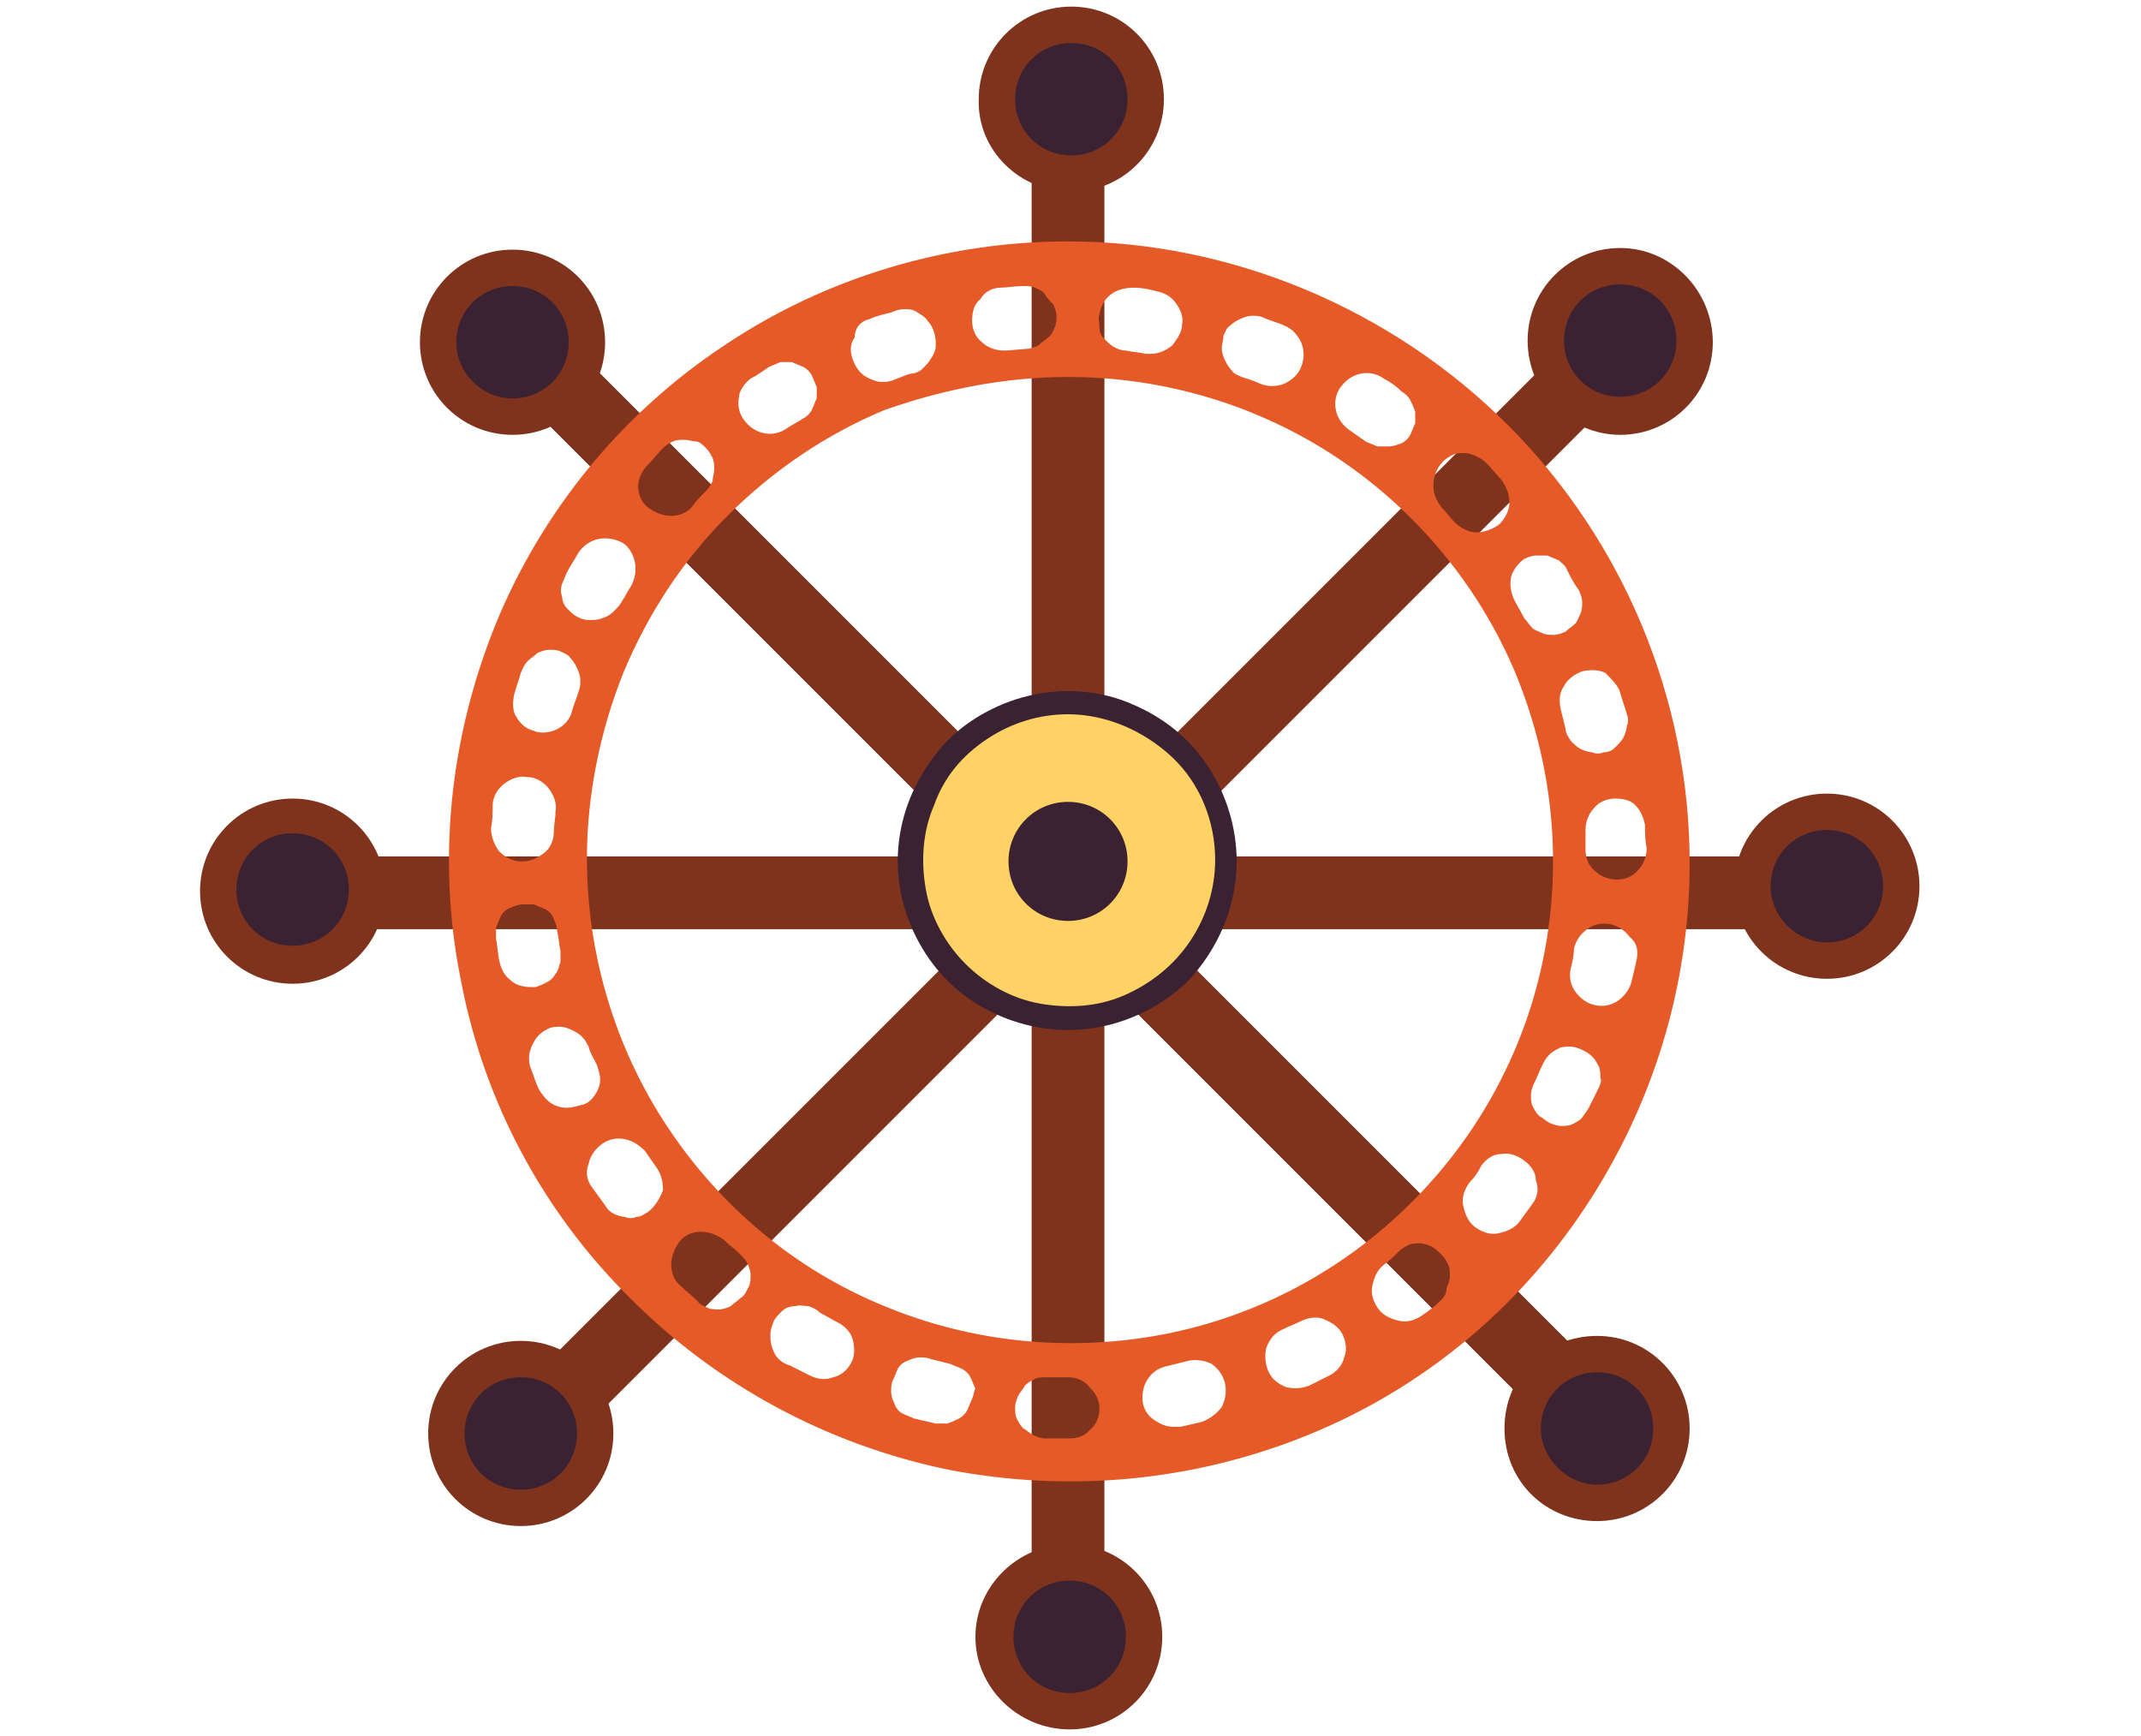 <?xml version="1.0" encoding="UTF-8"?> <!-- Generator: Adobe Illustrator 19.2.1, SVG Export Plug-In . SVG Version: 6.00 Build 0) --> <svg xmlns="http://www.w3.org/2000/svg" xmlns:xlink="http://www.w3.org/1999/xlink" id="Слой_1" x="0px" y="0px" viewBox="0 0 129.5 105" style="enable-background:new 0 0 129.5 105;" xml:space="preserve"> <style type="text/css"> .st0{fill:#7F331C;} .st1{fill:#E65A28;} .st2{fill:#FFD265;} .st3{fill:#3A2232;} </style> <path class="st0" d="M66.8,8.1h-4.4v91.8h4.4V8.1z"></path> <path class="st0" d="M98.6,23.1L95.5,20L30.6,84.9l3.1,3.1L98.6,23.1z"></path> <path class="st0" d="M95.5,88l3.1-3.1L33.7,20l-3.1,3.1L95.5,88z"></path> <path class="st0" d="M70.3,51.8h40.2v4.4H18.7v-4.4H70.3z"></path> <path class="st0" d="M17.7,59.5c3.1,0,5.6-2.5,5.6-5.6s-2.5-5.6-5.6-5.6c-3.1,0-5.6,2.5-5.6,5.6S14.6,59.5,17.7,59.5z"></path> <path class="st0" d="M31,26.3c3.1,0,5.6-2.5,5.6-5.6s-2.5-5.6-5.6-5.6s-5.6,2.5-5.6,5.6S27.9,26.3,31,26.3z"></path> <path class="st0" d="M31.5,92.3c3.1,0,5.6-2.5,5.6-5.6s-2.5-5.6-5.6-5.6s-5.6,2.5-5.6,5.6S28.4,92.3,31.5,92.3z"></path> <path class="st0" d="M64.7,104.6c3.1,0,5.6-2.5,5.6-5.6c0-3.1-2.5-5.6-5.6-5.6S59,95.9,59,99C59,102.1,61.6,104.6,64.7,104.6z"></path> <path class="st0" d="M96.6,92c3.1,0,5.6-2.5,5.6-5.6s-2.5-5.6-5.6-5.6S91,83.2,91,86.4S93.5,92,96.6,92z"></path> <path class="st0" d="M110.5,59.2c3.1,0,5.6-2.5,5.6-5.6s-2.5-5.6-5.6-5.6c-3.1,0-5.6,2.5-5.6,5.6S107.4,59.2,110.5,59.2z"></path> <path class="st0" d="M98,26.3c3.1,0,5.6-2.5,5.6-5.6S101.1,15,98,15c-3.1,0-5.6,2.5-5.6,5.6S94.9,26.3,98,26.3z"></path> <path class="st0" d="M64.8,11.6c3.1,0,5.6-2.5,5.6-5.6c0-3.1-2.5-5.6-5.6-5.6c-3.1,0-5.6,2.5-5.6,5.6C59.1,9.1,61.7,11.6,64.8,11.6z "></path> <path class="st0" d="M95.5,88l3.1-3.1L33.7,20l-3.1,3.1L95.5,88z"></path> <path class="st1" d="M64.6,14.6c-7.4,0-14.7,2.2-20.8,6.3c-6.2,4.1-11,10-13.8,16.8c-2.8,6.9-3.6,14.4-2.1,21.7 c1.4,7.3,5,14,10.3,19.2c5.2,5.2,11.9,8.8,19.2,10.3c7.3,1.4,14.8,0.7,21.7-2.1c6.9-2.8,12.7-7.6,16.8-13.8 c4.1-6.2,6.3-13.4,6.3-20.8c0-9.9-4-19.5-11-26.5S74.5,14.6,64.6,14.6z M99.5,49.9c0,0.5,0,0.9,0.1,1.4c0,0.5-0.2,1-0.5,1.3 c-0.3,0.4-0.8,0.6-1.3,0.6c-0.5,0-1-0.2-1.3-0.5c-0.4-0.3-0.6-0.8-0.6-1.3c0-0.4,0-0.8,0-1.2c0-0.5,0.2-1,0.5-1.3 c0.3-0.4,0.8-0.6,1.3-0.6c0.5,0,1,0.1,1.3,0.5C99.2,49,99.4,49.4,99.5,49.9L99.5,49.9z M98,41.9c0.1,0.4,0.3,0.9,0.4,1.3 c0.1,0.2,0.1,0.5,0,0.7c0,0.2-0.1,0.5-0.2,0.7c-0.1,0.2-0.3,0.4-0.5,0.6c-0.2,0.2-0.4,0.3-0.7,0.3c-0.2,0.1-0.5,0.1-0.7,0 c-0.2,0-0.5-0.1-0.7-0.2c-0.2-0.1-0.4-0.3-0.6-0.5c-0.1-0.2-0.3-0.4-0.3-0.7c-0.1-0.4-0.2-0.8-0.3-1.2c-0.1-0.5-0.1-1,0.2-1.4 c0.2-0.4,0.6-0.7,1.1-0.9c0.5-0.1,1-0.1,1.4,0.1C97.5,41.1,97.9,41.5,98,41.9z M92.2,33.8c0.2-0.1,0.5-0.2,0.7-0.2s0.5,0,0.7,0 c0.2,0.1,0.5,0.2,0.7,0.3c0.2,0.2,0.4,0.3,0.5,0.6c0.2,0.4,0.4,0.8,0.7,1.2c0.1,0.2,0.2,0.5,0.2,0.7c0,0.2,0,0.5-0.1,0.7 c-0.1,0.2-0.2,0.5-0.3,0.6c-0.2,0.2-0.4,0.3-0.6,0.5c-0.2,0.1-0.5,0.2-0.7,0.2c-0.2,0-0.5,0-0.7-0.1c-0.2-0.1-0.5-0.2-0.6-0.3 c-0.2-0.2-0.3-0.4-0.5-0.6c-0.2-0.4-0.4-0.7-0.6-1.1c-0.2-0.4-0.3-0.9-0.2-1.4C91.5,34.5,91.8,34.1,92.2,33.8L92.2,33.8z M87.3,27.9 c0.2-0.2,0.4-0.3,0.6-0.4c0.2-0.1,0.5-0.1,0.7-0.1c0.2,0,0.5,0.1,0.7,0.2c0.2,0.1,0.4,0.2,0.6,0.4c0.3,0.3,0.6,0.7,0.9,1 c0.3,0.4,0.5,0.9,0.5,1.4c0,0.5-0.3,1-0.6,1.3c-0.4,0.3-0.9,0.5-1.4,0.5c-0.5,0-1-0.3-1.3-0.6c-0.3-0.3-0.5-0.6-0.8-0.9 c-0.3-0.4-0.5-0.8-0.5-1.3C86.7,28.8,86.9,28.3,87.3,27.9L87.3,27.9z M81.1,23.4c0.3-0.4,0.7-0.7,1.2-0.8c0.5-0.1,1,0,1.4,0.3 c0.4,0.2,0.8,0.5,1.1,0.8c0.2,0.1,0.4,0.3,0.5,0.5c0.1,0.2,0.2,0.4,0.3,0.7c0,0.2,0,0.5,0,0.7c-0.1,0.2-0.2,0.5-0.3,0.7 c-0.1,0.2-0.3,0.4-0.5,0.5C84.5,26.9,84.3,27,84,27c-0.2,0-0.5,0-0.7,0c-0.2-0.1-0.5-0.2-0.7-0.3c-0.3-0.2-0.7-0.5-1-0.7 c-0.4-0.3-0.7-0.7-0.8-1.2C80.7,24.3,80.8,23.8,81.1,23.4z M74,20.3c0.1-0.2,0.2-0.5,0.4-0.6c0.2-0.2,0.4-0.3,0.6-0.4 c0.2-0.1,0.5-0.2,0.7-0.2s0.5,0,0.7,0.1c0.4,0.2,0.9,0.3,1.3,0.5c0.5,0.2,0.8,0.6,1,1c0.2,0.5,0.2,1,0,1.5c-0.2,0.5-0.6,0.8-1,1 c-0.5,0.2-1,0.2-1.5,0c-0.4-0.2-0.8-0.3-1.1-0.4c-0.2-0.1-0.5-0.2-0.6-0.4c-0.2-0.2-0.3-0.4-0.4-0.6c-0.1-0.2-0.2-0.5-0.2-0.7 C73.9,20.8,74,20.6,74,20.3z M66.5,19c0.1-0.5,0.3-0.9,0.7-1.2c0.4-0.3,0.9-0.4,1.4-0.4c0.5,0,0.9,0.1,1.3,0.2 c0.5,0.1,0.9,0.3,1.2,0.7c0.3,0.4,0.5,0.9,0.4,1.3c0,0.5-0.3,0.9-0.6,1.3c-0.4,0.3-0.8,0.5-1.3,0.5h-0.3c-0.4-0.1-0.8-0.1-1.2-0.2 c-0.3,0-0.5-0.1-0.7-0.2c-0.2-0.1-0.4-0.3-0.6-0.5c-0.2-0.2-0.3-0.4-0.3-0.7C66.5,19.5,66.4,19.3,66.5,19z M60.5,17.4 c0.4,0,0.9-0.1,1.4-0.1c0.2,0,0.5,0,0.7,0.1c0.2,0.1,0.5,0.2,0.6,0.4s0.3,0.4,0.5,0.6c0.1,0.2,0.2,0.5,0.2,0.7c0,0.2,0,0.5-0.1,0.7 c-0.1,0.2-0.2,0.5-0.4,0.6c-0.2,0.2-0.4,0.3-0.6,0.5c-0.2,0.1-0.5,0.2-0.7,0.2l-1.2,0.1h-0.2c-0.5,0-1-0.2-1.3-0.5 c-0.4-0.3-0.6-0.8-0.6-1.3c0-0.5,0.1-1,0.5-1.3C59.5,17.7,60,17.4,60.5,17.4L60.5,17.4z M52.6,19.3c0.4-0.2,0.9-0.3,1.3-0.4 c0.2-0.1,0.5-0.2,0.8-0.2c0.3,0,0.5,0,0.8,0.2s0.5,0.3,0.6,0.5c0.2,0.2,0.3,0.4,0.4,0.7c0.1,0.3,0.1,0.5,0.1,0.8 c0,0.3-0.1,0.5-0.3,0.8c-0.1,0.2-0.3,0.4-0.5,0.6c-0.2,0.2-0.5,0.3-0.7,0.3c-0.4,0.1-0.8,0.3-1.1,0.4c-0.2,0.1-0.5,0.1-0.7,0.1 c-0.2,0-0.5-0.1-0.7-0.2c-0.5-0.2-0.8-0.6-1-1.1c-0.2-0.5-0.2-1,0.1-1.4C51.7,19.8,52.1,19.4,52.6,19.3L52.6,19.3z M45.4,22.9 c0.4-0.2,0.8-0.5,1.1-0.7c0.2-0.1,0.5-0.2,0.7-0.3c0.2,0,0.5,0,0.7,0c0.2,0.1,0.5,0.2,0.7,0.3c0.2,0.1,0.4,0.3,0.5,0.5 c0.1,0.2,0.2,0.5,0.3,0.7c0,0.2,0,0.5,0,0.7c-0.1,0.2-0.2,0.5-0.3,0.7c-0.1,0.2-0.3,0.4-0.5,0.5c-0.3,0.2-0.7,0.4-1,0.6 c-0.4,0.3-0.9,0.4-1.4,0.3c-0.5-0.1-0.9-0.4-1.2-0.8c-0.3-0.4-0.4-0.9-0.3-1.4C44.7,23.7,45,23.2,45.4,22.9L45.4,22.9z M64.6,22.8 c5.8,0,11.5,1.7,16.3,4.9c4.8,3.2,8.6,7.8,10.8,13.1c2.2,5.4,2.8,11.2,1.7,16.9c-1.1,5.7-3.9,10.9-8,15c-4.1,4.1-9.3,6.9-15,8 c-5.7,1.1-11.6,0.5-16.9-1.7c-5.4-2.2-9.9-6-13.1-10.8c-3.2-4.8-4.9-10.5-4.9-16.3c0-3.8,0.8-7.7,2.2-11.2c1.5-3.6,3.6-6.8,6.3-9.5 c2.7-2.7,5.9-4.9,9.5-6.4C56.9,23.6,60.7,22.8,64.6,22.8L64.6,22.8z M39.2,28.1c0.3-0.3,0.6-0.7,0.9-1c0.2-0.2,0.4-0.3,0.6-0.4 c0.2-0.1,0.5-0.1,0.7-0.1s0.5,0.1,0.7,0.1s0.4,0.2,0.6,0.4c0.2,0.2,0.3,0.4,0.4,0.6c0.1,0.2,0.1,0.5,0.1,0.7c0,0.2-0.1,0.5-0.1,0.7 c-0.1,0.2-0.2,0.4-0.4,0.6c-0.3,0.3-0.6,0.6-0.8,0.9c-0.3,0.4-0.8,0.6-1.3,0.6c-0.5,0-1-0.2-1.4-0.5c-0.4-0.3-0.6-0.8-0.6-1.3 C38.6,29,38.8,28.5,39.2,28.1z M34.3,34.6c0.2-0.4,0.5-0.8,0.7-1.2c0.3-0.4,0.7-0.7,1.2-0.8c0.5-0.1,1,0,1.4,0.2s0.7,0.7,0.8,1.2 c0.1,0.5,0,1-0.2,1.4c-0.2,0.3-0.4,0.7-0.6,1c-0.1,0.2-0.3,0.4-0.5,0.6c-0.2,0.2-0.4,0.3-0.7,0.4c-0.2,0.1-0.5,0.1-0.8,0.1 c-0.3,0-0.5-0.1-0.7-0.2c-0.2-0.1-0.4-0.3-0.6-0.5c-0.2-0.2-0.3-0.5-0.3-0.7c-0.1-0.3-0.1-0.5,0-0.8C34.1,35.1,34.2,34.8,34.3,34.6 L34.3,34.6z M31.1,42c0.1-0.4,0.3-0.9,0.4-1.3c0.1-0.2,0.2-0.5,0.4-0.7c0.2-0.2,0.4-0.3,0.6-0.5c0.2-0.1,0.5-0.2,0.7-0.2 s0.5,0,0.7,0.1c0.2,0.1,0.5,0.2,0.6,0.4c0.2,0.2,0.3,0.4,0.4,0.6c0.1,0.2,0.2,0.5,0.2,0.7c0,0.3,0,0.5-0.1,0.7 c-0.1,0.4-0.3,0.8-0.4,1.2c-0.1,0.5-0.5,0.9-0.9,1.1c-0.4,0.2-1,0.3-1.4,0.1c-0.5-0.1-0.9-0.5-1.1-0.9C31,43,31,42.5,31.1,42z M29.8,48.7c0-0.5,0.3-1,0.7-1.3c0.4-0.3,0.9-0.5,1.4-0.4c0.5,0,1,0.3,1.3,0.7c0.3,0.4,0.5,0.9,0.4,1.4c0,0.4-0.1,0.8-0.1,1.2 c0,0.5-0.2,1-0.6,1.3c-0.4,0.3-0.8,0.5-1.3,0.5h-0.1c-0.5,0-1-0.3-1.3-0.6c-0.3-0.4-0.5-0.9-0.5-1.4C29.8,49.6,29.8,49.2,29.8,48.7 L29.8,48.7z M30.2,58.1c-0.1-0.4-0.1-0.9-0.2-1.3c0-0.2,0-0.5,0-0.7c0.1-0.2,0.2-0.5,0.3-0.7c0.1-0.2,0.3-0.4,0.6-0.5 c0.2-0.1,0.5-0.2,0.7-0.2c0.2,0,0.5,0,0.7,0c0.2,0.1,0.5,0.2,0.7,0.3c0.2,0.1,0.4,0.3,0.5,0.6c0.1,0.2,0.2,0.5,0.2,0.7 c0.1,0.4,0.1,0.8,0.2,1.2c0,0.2,0,0.5,0,0.7c-0.1,0.2-0.1,0.5-0.3,0.7c-0.1,0.2-0.3,0.4-0.5,0.5c-0.2,0.1-0.4,0.2-0.7,0.3 c-0.1,0-0.2,0-0.3,0c-0.4,0-0.9-0.1-1.2-0.4C30.5,59,30.3,58.6,30.2,58.1L30.2,58.1z M34.3,67c-0.4,0-0.7-0.1-1-0.3 c-0.3-0.2-0.5-0.5-0.7-0.8c-0.2-0.4-0.3-0.8-0.5-1.3c-0.1-0.2-0.1-0.5-0.1-0.7c0-0.2,0.1-0.5,0.2-0.7c0.1-0.2,0.2-0.4,0.4-0.6 c0.2-0.2,0.4-0.3,0.6-0.4c0.2-0.1,0.5-0.1,0.7-0.1c0.2,0,0.5,0.1,0.7,0.2c0.2,0.1,0.4,0.2,0.6,0.4s0.3,0.4,0.4,0.6 c0.1,0.4,0.3,0.7,0.5,1.1c0.1,0.3,0.2,0.6,0.2,0.9c0,0.3-0.1,0.6-0.3,0.9c-0.2,0.3-0.4,0.5-0.7,0.6C34.9,66.9,34.6,67,34.3,67z M39.2,73.3c-0.2,0.1-0.4,0.3-0.7,0.3c-0.2,0.1-0.5,0.1-0.7,0c-0.2,0-0.5-0.1-0.7-0.2c-0.2-0.1-0.4-0.3-0.5-0.5 c-0.3-0.4-0.5-0.7-0.8-1.1c-0.3-0.4-0.4-0.9-0.2-1.4c0.1-0.5,0.4-0.9,0.8-1.2c0.4-0.3,0.9-0.4,1.4-0.3s0.9,0.4,1.2,0.7 c0.2,0.3,0.5,0.7,0.7,1c0.3,0.4,0.4,0.9,0.4,1.4C39.9,72.5,39.6,73,39.2,73.3L39.2,73.3z M44.8,78.5c-0.2,0.2-0.4,0.3-0.6,0.5 c-0.2,0.1-0.5,0.2-0.7,0.2c-0.2,0-0.5,0-0.7-0.1c-0.2-0.1-0.5-0.2-0.6-0.4c-0.3-0.3-0.7-0.6-1-0.9c-0.4-0.3-0.6-0.8-0.6-1.3 c0-0.5,0.2-1,0.5-1.4c0.3-0.4,0.8-0.6,1.3-0.6c0.5,0,1,0.2,1.4,0.5c0.3,0.3,0.6,0.5,0.9,0.8c0.2,0.2,0.4,0.4,0.5,0.6 c0.1,0.2,0.2,0.5,0.2,0.7c0,0.2,0,0.5-0.1,0.7C45.1,78.2,45,78.4,44.8,78.5L44.8,78.5z M51.5,82.4c-0.2,0.4-0.6,0.8-1.1,0.9 c-0.5,0.2-1,0.1-1.4-0.1c-0.4-0.2-0.8-0.4-1.2-0.6c-0.3-0.1-0.5-0.2-0.7-0.4c-0.2-0.2-0.3-0.4-0.4-0.7c-0.1-0.3-0.1-0.5-0.1-0.8 c0-0.3,0.1-0.5,0.2-0.8c0.1-0.2,0.3-0.4,0.5-0.6c0.2-0.2,0.5-0.3,0.8-0.3c0.3-0.1,0.5,0,0.8,0c0.3,0.1,0.5,0.2,0.7,0.4 c0.4,0.2,0.7,0.4,1.1,0.6c0.4,0.2,0.8,0.6,0.9,1.1S51.7,82,51.5,82.4L51.5,82.4z M58.8,84.6c-0.1,0.2-0.2,0.5-0.3,0.7 c-0.1,0.2-0.3,0.4-0.5,0.5c-0.2,0.1-0.4,0.2-0.7,0.3c-0.2,0-0.5,0-0.7,0c-0.4-0.1-0.9-0.2-1.3-0.3c-0.2-0.1-0.5-0.2-0.7-0.3 s-0.4-0.3-0.5-0.6c-0.1-0.2-0.2-0.5-0.2-0.7c0-0.2,0-0.5,0.1-0.7c0.1-0.2,0.2-0.5,0.3-0.7s0.3-0.4,0.6-0.5c0.2-0.1,0.5-0.2,0.7-0.2 c0.2,0,0.5,0,0.7,0.1c0.4,0.1,0.8,0.2,1.2,0.3c0.2,0.1,0.5,0.2,0.7,0.3c0.2,0.1,0.4,0.3,0.5,0.5s0.2,0.5,0.3,0.7 C58.9,84.1,58.9,84.4,58.8,84.6L58.8,84.6z M64.7,87h-0.1c-0.5,0-0.9,0-1.4,0c-0.2,0-0.5-0.1-0.7-0.2c-0.2-0.1-0.4-0.3-0.6-0.4 c-0.2-0.2-0.3-0.4-0.4-0.6c-0.1-0.2-0.1-0.5-0.1-0.7c0-0.2,0.1-0.5,0.2-0.7c0.1-0.2,0.3-0.4,0.4-0.6c0.2-0.2,0.4-0.3,0.6-0.4 c0.2-0.1,0.5-0.1,0.7-0.1h1.2h0.1c0.5,0,1,0.2,1.3,0.6c0.4,0.4,0.6,0.8,0.6,1.3c0,0.5-0.2,1-0.6,1.3C65.7,86.8,65.2,87,64.7,87 L64.7,87z M72.7,86c-0.4,0.1-0.9,0.2-1.3,0.3c-0.1,0-0.2,0-0.4,0c-0.5,0-0.9-0.2-1.3-0.5c-0.4-0.3-0.6-0.8-0.6-1.2 c0-0.5,0.1-0.9,0.4-1.3c0.3-0.4,0.7-0.6,1.2-0.7c0.4-0.1,0.8-0.2,1.2-0.3c0.5-0.1,1,0,1.4,0.2c0.4,0.3,0.7,0.7,0.8,1.2 c0.1,0.5,0,1-0.2,1.4C73.6,85.5,73.2,85.8,72.7,86L72.7,86z M80.4,83.2c-0.4,0.2-0.8,0.4-1.2,0.6c-0.5,0.2-1,0.2-1.4,0.1 c-0.5-0.2-0.9-0.5-1.1-1c-0.2-0.5-0.2-1-0.1-1.4c0.2-0.5,0.5-0.9,1-1.1c0.4-0.2,0.7-0.3,1.1-0.5c0.4-0.2,1-0.3,1.4-0.1 c0.5,0.2,0.9,0.5,1.1,0.9c0.2,0.4,0.3,1,0.1,1.4C81.2,82.6,80.8,83,80.4,83.2z M87.1,78.7c-0.3,0.3-0.7,0.6-1,0.8 c-0.4,0.3-0.9,0.5-1.4,0.4c-0.5-0.1-1-0.3-1.3-0.7c-0.3-0.4-0.5-0.9-0.4-1.4c0.1-0.5,0.3-1,0.7-1.3c0.3-0.2,0.6-0.5,0.9-0.8 c0.2-0.2,0.4-0.3,0.6-0.4c0.2-0.1,0.5-0.1,0.7-0.1c0.2,0,0.5,0.1,0.7,0.2c0.2,0.1,0.4,0.3,0.6,0.5s0.3,0.4,0.4,0.6 c0.1,0.2,0.1,0.5,0.1,0.7c0,0.2-0.1,0.5-0.2,0.7C87.5,78.3,87.3,78.5,87.1,78.7L87.1,78.7z M92.7,72.8c-0.3,0.4-0.5,0.7-0.8,1.1 c-0.3,0.4-0.8,0.6-1.3,0.7s-1-0.1-1.4-0.4c-0.4-0.3-0.6-0.8-0.7-1.3c-0.1-0.5,0.1-1,0.4-1.4c0.3-0.3,0.5-0.6,0.7-1 c0.3-0.4,0.7-0.7,1.2-0.7c0.5-0.1,1,0.1,1.4,0.4c0.4,0.3,0.7,0.7,0.7,1.2C93.1,71.9,93,72.4,92.7,72.8L92.7,72.8z M96.7,65.8 c-0.2,0.4-0.4,0.8-0.6,1.2c-0.1,0.2-0.3,0.4-0.4,0.6c-0.2,0.2-0.4,0.3-0.6,0.4c-0.2,0.1-0.5,0.1-0.7,0.1c-0.2,0-0.5-0.1-0.7-0.2 c-0.2-0.1-0.4-0.3-0.6-0.4c-0.2-0.2-0.3-0.4-0.4-0.6c-0.1-0.2-0.1-0.5-0.1-0.7c0-0.2,0.1-0.5,0.2-0.7c0.2-0.4,0.3-0.7,0.5-1.1 c0.1-0.2,0.2-0.4,0.4-0.6c0.2-0.2,0.4-0.3,0.6-0.4c0.2-0.1,0.5-0.1,0.7-0.1c0.2,0,0.5,0.1,0.7,0.2c0.2,0.1,0.4,0.2,0.6,0.4 c0.2,0.2,0.3,0.4,0.4,0.6c0.1,0.2,0.1,0.5,0.1,0.7C96.9,65.3,96.8,65.6,96.7,65.8z M99,58c-0.1,0.5-0.2,0.9-0.3,1.3 c-0.1,0.5-0.4,0.9-0.8,1.2c-0.4,0.3-0.9,0.4-1.4,0.3c-0.5-0.1-0.9-0.4-1.2-0.8c-0.3-0.4-0.4-0.9-0.3-1.4c0.1-0.4,0.2-0.8,0.2-1.2 c0.1-0.5,0.4-0.9,0.8-1.2c0.4-0.3,0.9-0.4,1.4-0.3c0.5,0.1,0.9,0.4,1.2,0.8C99,57,99.1,57.5,99,58L99,58z"></path> <path class="st2" d="M64.6,61.6c5.3,0,9.5-4.3,9.5-9.5s-4.3-9.5-9.5-9.5S55,46.8,55,52.1S59.3,61.6,64.6,61.6z"></path> <path class="st3" d="M64.6,62.3c-2,0-4-0.6-5.7-1.7c-1.7-1.1-3-2.7-3.8-4.6c-0.8-1.9-1-3.9-0.6-5.9c0.4-2,1.4-3.8,2.8-5.3 c1.4-1.4,3.3-2.4,5.3-2.8c2-0.4,4.1-0.2,5.9,0.6c1.9,0.8,3.5,2.1,4.6,3.8c1.1,1.7,1.7,3.7,1.7,5.7c0,2.7-1.1,5.3-3,7.3 C69.9,61.2,67.3,62.3,64.6,62.3z M64.6,43.2c-1.7,0-3.4,0.5-4.9,1.5c-1.5,1-2.6,2.3-3.2,4c-0.7,1.6-0.8,3.4-0.5,5.1 c0.3,1.7,1.2,3.3,2.4,4.5c1.2,1.2,2.8,2.1,4.5,2.4c1.7,0.3,3.5,0.2,5.1-0.5c1.6-0.7,3-1.8,4-3.3c1-1.5,1.5-3.2,1.5-4.9 c0-2.3-0.9-4.6-2.6-6.2C69.2,44.2,66.9,43.2,64.6,43.2L64.6,43.2z"></path> <path class="st3" d="M64.6,55.7c2,0,3.6-1.6,3.6-3.6c0-2-1.6-3.6-3.6-3.6c-2,0-3.6,1.6-3.6,3.6C61,54.1,62.6,55.7,64.6,55.7z"></path> <path class="st3" d="M31,24.1c1.9,0,3.4-1.5,3.4-3.4c0-1.9-1.5-3.4-3.4-3.4c-1.9,0-3.4,1.5-3.4,3.4C27.6,22.6,29.2,24.1,31,24.1z"></path> <path class="st3" d="M64.8,9.4c1.9,0,3.4-1.5,3.4-3.4c0-1.9-1.5-3.4-3.4-3.4c-1.9,0-3.4,1.5-3.4,3.4C61.4,7.9,62.9,9.4,64.8,9.4z"></path> <path class="st3" d="M98,24c1.9,0,3.4-1.5,3.4-3.4c0-1.9-1.5-3.4-3.4-3.4c-1.9,0-3.4,1.5-3.4,3.4C94.6,22.5,96.1,24,98,24z"></path> <path class="st3" d="M110.5,57c1.9,0,3.4-1.5,3.4-3.4c0-1.9-1.5-3.4-3.4-3.4c-1.9,0-3.4,1.5-3.4,3.4C107.1,55.5,108.7,57,110.5,57z"></path> <path class="st3" d="M96.6,89.8c1.9,0,3.4-1.5,3.4-3.4c0-1.9-1.5-3.4-3.4-3.4s-3.4,1.5-3.4,3.4C93.2,88.2,94.8,89.8,96.6,89.8z"></path> <path class="st3" d="M64.7,102.4c1.9,0,3.4-1.5,3.4-3.4c0-1.9-1.5-3.4-3.4-3.4c-1.9,0-3.4,1.5-3.4,3.4 C61.3,100.9,62.8,102.4,64.7,102.4z"></path> <path class="st3" d="M31.5,90.1c1.9,0,3.4-1.5,3.4-3.4c0-1.9-1.5-3.4-3.4-3.4c-1.9,0-3.4,1.5-3.4,3.4C28.1,88.6,29.6,90.1,31.5,90.1 z"></path> <path class="st3" d="M17.7,57.2c1.9,0,3.4-1.5,3.4-3.4c0-1.9-1.5-3.4-3.4-3.4c-1.9,0-3.4,1.5-3.4,3.4C14.3,55.7,15.8,57.2,17.7,57.2 z"></path> </svg> 
